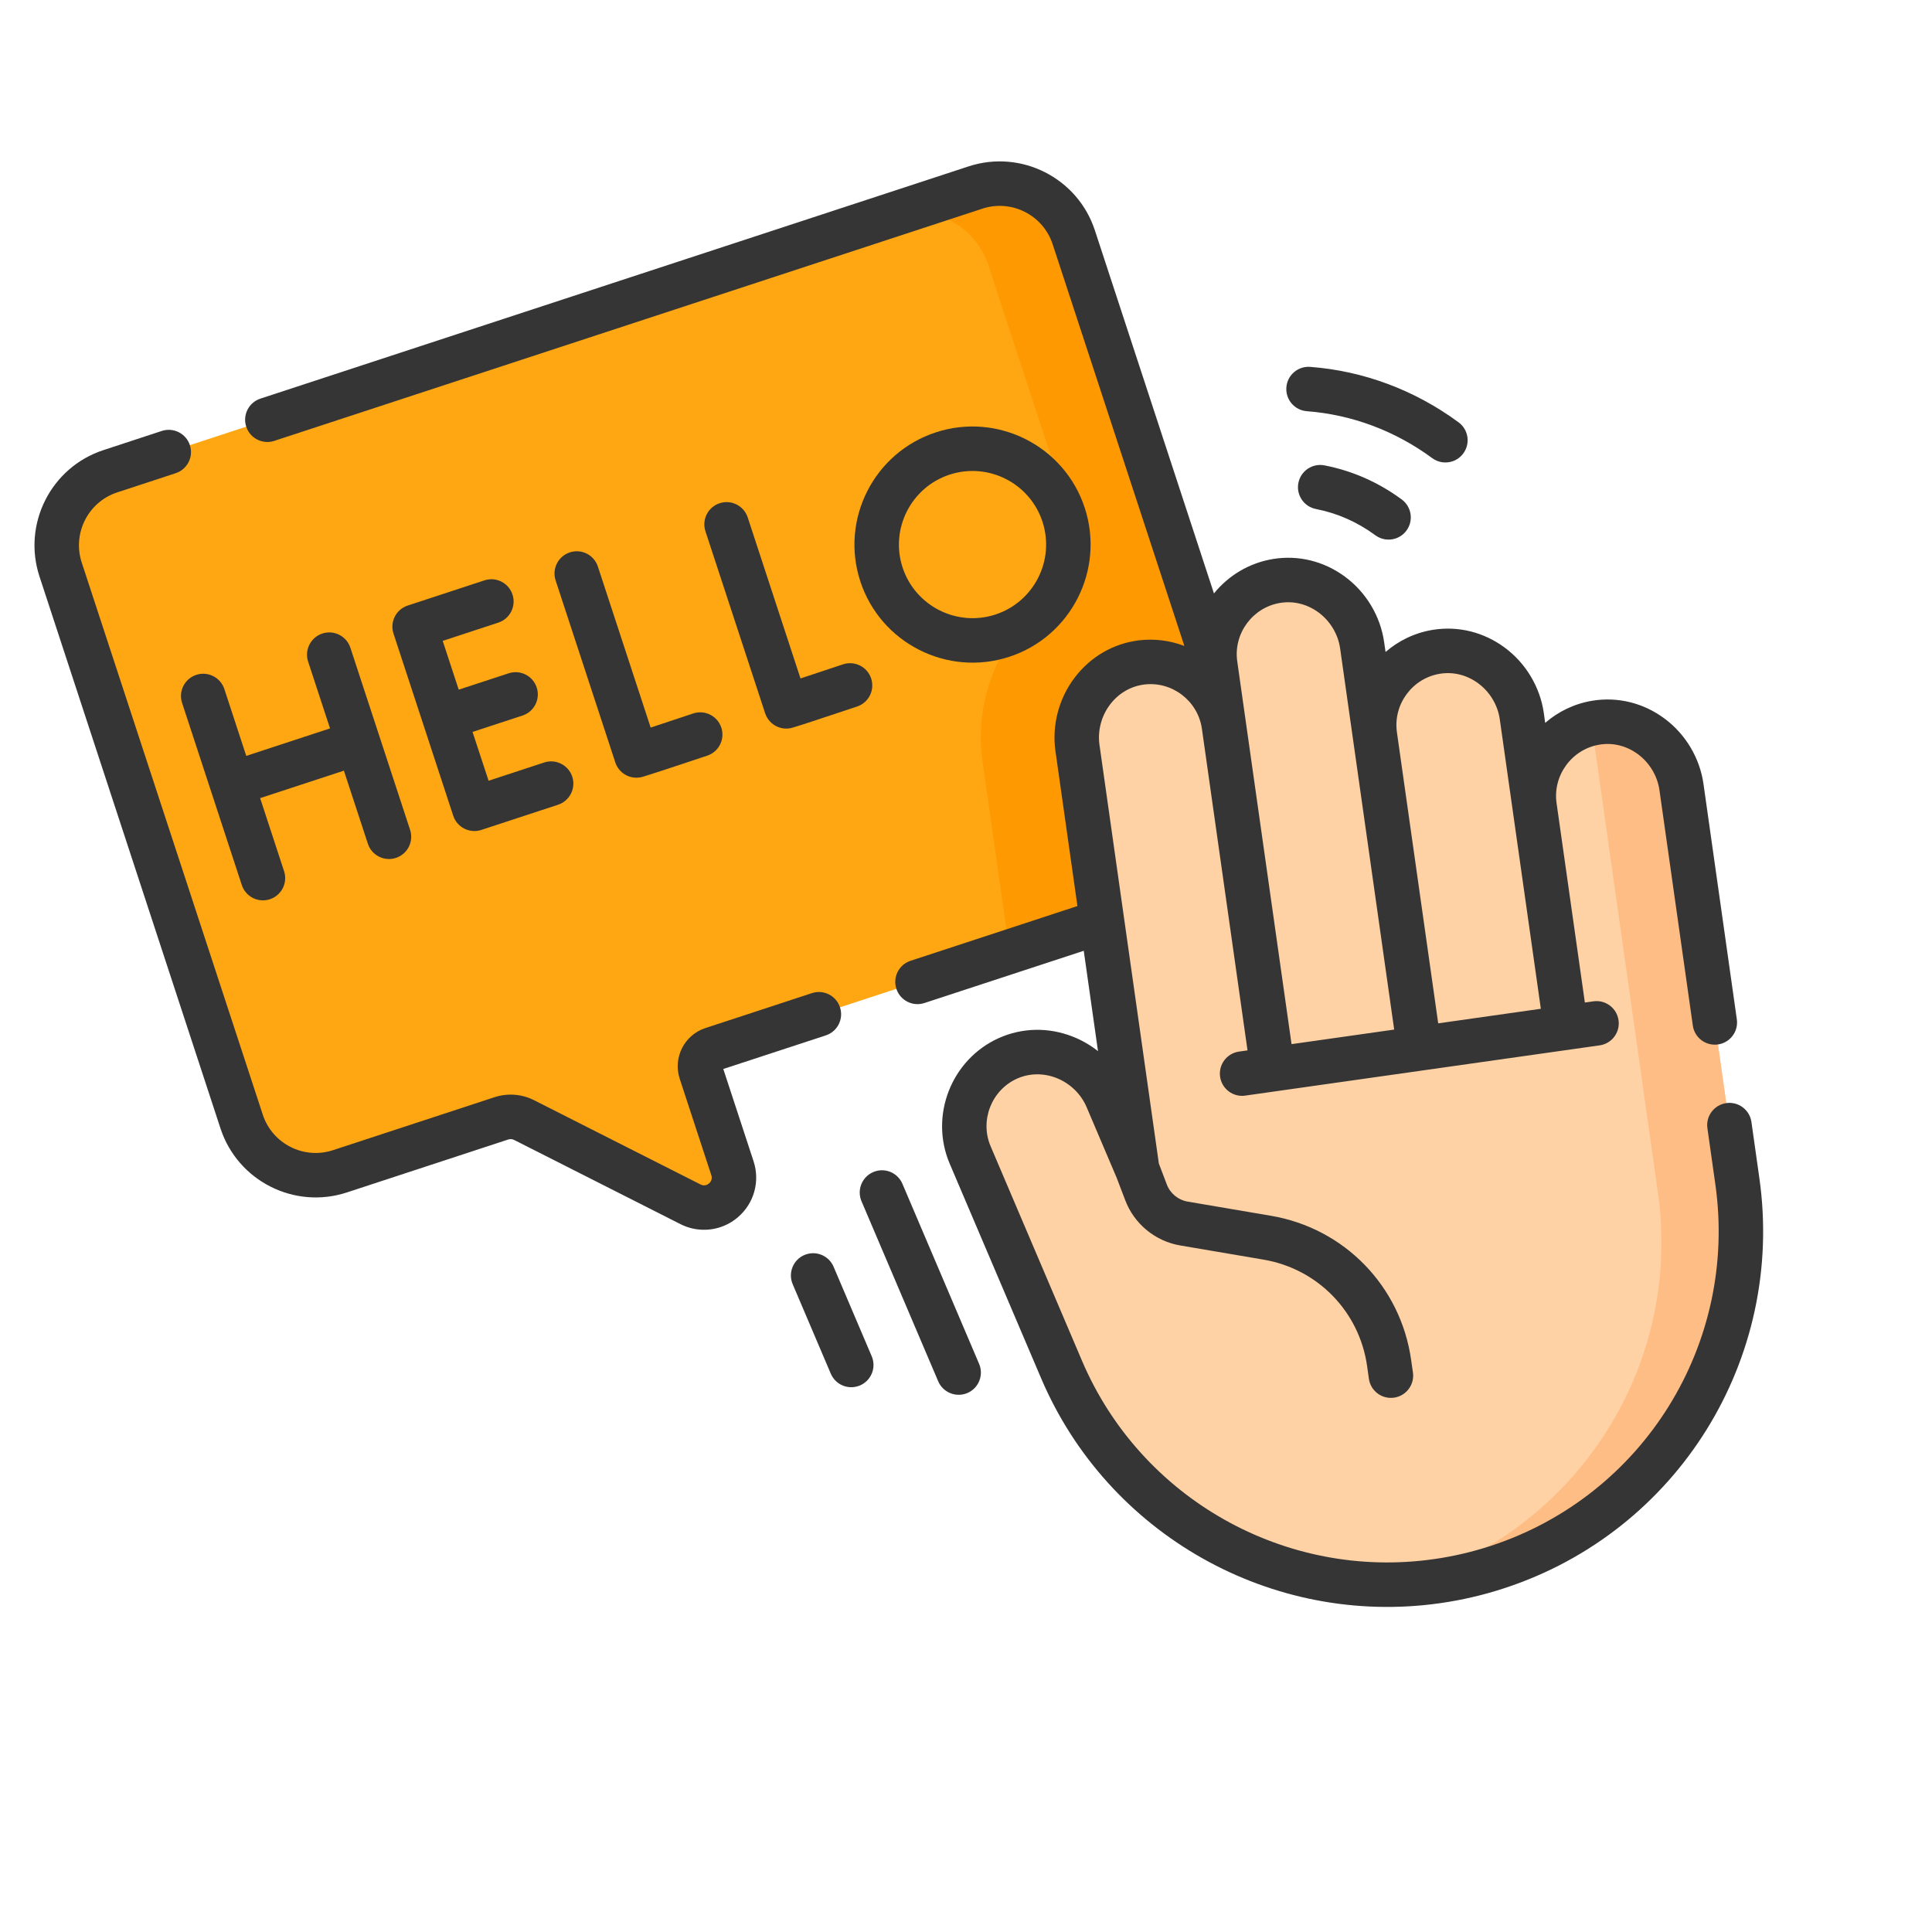 <svg width="56" height="56" viewBox="0 0 56 56" fill="none" xmlns="http://www.w3.org/2000/svg">
<path d="M28.275 5.435L3.198 13.659C2.014 14.047 1.368 15.322 1.757 16.507L7.005 32.51C7.393 33.694 8.668 34.34 9.853 33.951L14.532 32.417C14.75 32.345 14.989 32.363 15.194 32.467L20.014 34.906C20.704 35.256 21.472 34.596 21.231 33.861L20.315 31.068C20.225 30.795 20.374 30.501 20.648 30.411L34.929 25.727C36.114 25.339 36.759 24.064 36.371 22.88L31.123 6.877C30.734 5.692 29.459 5.047 28.275 5.435Z" fill="#FEA713"/>
<path d="M28.275 5.435L25.8 6.247C26.984 5.859 28.259 6.504 28.648 7.688L31.372 15.996C31.501 16.388 31.339 16.821 30.978 17.02C29.209 17.998 28.186 19.992 28.48 22.072L29.263 27.586L34.929 25.727C36.114 25.339 36.759 24.064 36.371 22.88L31.123 6.877C30.734 5.692 29.459 5.047 28.275 5.435Z" fill="#FE9901"/>
<path d="M46.263 20.946C45.111 21.132 44.315 22.207 44.48 23.367L44.11 20.758C43.941 19.567 42.823 18.701 41.635 18.892C40.483 19.078 39.687 20.153 39.852 21.313L39.482 18.704C39.313 17.512 38.195 16.647 37.007 16.838C35.855 17.024 35.06 18.099 35.224 19.259L35.475 21.03C35.311 19.87 34.248 19.059 33.09 19.201C31.895 19.347 31.062 20.489 31.231 21.681L32.963 33.889L32.089 31.839C31.617 30.731 30.314 30.184 29.216 30.677C28.151 31.155 27.661 32.399 28.12 33.477L30.77 39.697C32.589 43.967 37.049 46.483 41.645 45.831C47.252 45.036 51.154 39.845 50.358 34.237L48.738 22.812C48.569 21.62 47.451 20.755 46.263 20.946Z" fill="#FED2A4"/>
<path d="M46.263 20.946C46.217 20.954 46.172 20.963 46.128 20.973L48.055 34.564C48.795 39.78 45.471 44.634 40.491 45.927C40.874 45.916 41.258 45.886 41.645 45.831C47.252 45.036 51.153 39.845 50.358 34.237L48.737 22.812C48.569 21.62 47.451 20.755 46.263 20.946Z" fill="#FFBD86"/>
<path d="M20.965 30.985L23.937 30.011C24.275 29.9 24.459 29.536 24.348 29.198C24.237 28.859 23.873 28.675 23.535 28.786L20.446 29.799C19.835 29.999 19.501 30.659 19.702 31.269L20.618 34.063C20.658 34.186 20.593 34.266 20.551 34.302C20.509 34.338 20.421 34.39 20.305 34.332L15.486 31.893C15.126 31.71 14.716 31.678 14.33 31.804L9.651 33.339C8.807 33.616 7.894 33.154 7.617 32.309L2.369 16.306C2.092 15.461 2.554 14.549 3.398 14.272L5.092 13.716C5.43 13.605 5.615 13.241 5.504 12.903C5.393 12.565 5.029 12.38 4.69 12.491L2.997 13.047C1.477 13.545 0.646 15.188 1.144 16.708L6.392 32.711C6.891 34.231 8.533 35.062 10.053 34.564L14.732 33.029C14.789 33.011 14.849 33.015 14.903 33.042L19.723 35.482C20.089 35.667 20.502 35.693 20.876 35.571C21.061 35.51 21.236 35.413 21.391 35.28C21.857 34.88 22.034 34.245 21.843 33.661L20.965 30.985L20.965 30.985Z" fill="#353535"/>
<path d="M31.441 14.718C30.853 12.925 28.916 11.944 27.123 12.533C25.329 13.121 24.349 15.058 24.937 16.851C25.525 18.644 27.462 19.625 29.256 19.037C31.049 18.449 32.029 16.511 31.441 14.718ZM26.162 16.449C25.795 15.332 26.407 14.124 27.524 13.758C28.642 13.391 29.85 14.002 30.216 15.12C30.583 16.238 29.972 17.445 28.854 17.812C27.736 18.178 26.529 17.567 26.162 16.449Z" fill="#353535"/>
<path d="M16.517 16.011C16.178 16.122 15.994 16.486 16.105 16.824L17.835 22.099C17.933 22.397 18.231 22.581 18.542 22.535C18.588 22.529 18.625 22.523 19.21 22.331C19.492 22.239 19.902 22.103 20.5 21.903C20.838 21.79 21.02 21.425 20.907 21.087C20.795 20.751 20.432 20.569 20.095 20.679C20.094 20.68 20.093 20.68 20.092 20.68C19.666 20.823 19.209 20.974 18.86 21.089L17.33 16.422C17.219 16.084 16.855 15.9 16.517 16.011Z" fill="#353535"/>
<path d="M24.843 20.479C25.181 20.366 25.363 20.001 25.25 19.663C25.138 19.327 24.775 19.145 24.438 19.255C24.437 19.255 24.436 19.256 24.435 19.256C24.009 19.398 23.552 19.55 23.203 19.665L21.673 14.998C21.562 14.66 21.198 14.475 20.86 14.586C20.521 14.697 20.337 15.061 20.448 15.4L22.178 20.674C22.276 20.973 22.574 21.157 22.885 21.111C22.931 21.104 22.968 21.099 23.553 20.907C23.835 20.814 24.245 20.679 24.843 20.479Z" fill="#353535"/>
<path d="M7.138 21.91L6.503 19.973C6.392 19.635 6.028 19.45 5.69 19.561C5.351 19.672 5.167 20.036 5.278 20.375L7.009 25.654C7.12 25.992 7.484 26.176 7.823 26.065C8.161 25.954 8.345 25.59 8.234 25.252L7.54 23.134L9.968 22.338L10.663 24.456C10.774 24.794 11.138 24.978 11.476 24.867C11.814 24.756 11.998 24.392 11.887 24.054L10.156 18.775C10.045 18.437 9.681 18.252 9.343 18.363C9.005 18.474 8.82 18.838 8.931 19.177L9.566 21.113L7.138 21.91Z" fill="#353535"/>
<path d="M14.444 18.047C14.782 17.936 14.966 17.572 14.855 17.234C14.745 16.895 14.38 16.711 14.042 16.822L11.818 17.552C11.479 17.663 11.295 18.027 11.406 18.365L13.137 23.644C13.248 23.982 13.613 24.167 13.951 24.056L16.175 23.326C16.513 23.215 16.698 22.851 16.587 22.513C16.476 22.175 16.112 21.99 15.774 22.101L14.162 22.63L13.697 21.215L15.146 20.74C15.484 20.63 15.668 20.265 15.557 19.927C15.446 19.589 15.082 19.405 14.744 19.516L13.296 19.99L12.832 18.576L14.444 18.047Z" fill="#353535"/>
<path d="M24.162 36.717C24.023 36.39 23.644 36.237 23.316 36.377C22.989 36.516 22.837 36.895 22.976 37.222L24.081 39.817C24.213 40.127 24.56 40.281 24.875 40.177C24.892 40.172 24.91 40.165 24.927 40.158C25.254 40.018 25.407 39.64 25.267 39.312L24.162 36.717Z" fill="#353535"/>
<path d="M37.88 11.919C39.184 12.018 40.44 12.488 41.513 13.279C41.688 13.408 41.906 13.435 42.097 13.373C42.22 13.332 42.332 13.255 42.414 13.143C42.626 12.856 42.565 12.453 42.278 12.242C41.01 11.307 39.523 10.751 37.977 10.634C37.622 10.607 37.312 10.873 37.286 11.228C37.259 11.583 37.525 11.893 37.88 11.919Z" fill="#353535"/>
<path d="M26.157 34.313C26.018 33.986 25.64 33.832 25.312 33.973C24.984 34.112 24.832 34.491 24.971 34.818L27.194 40.037C27.326 40.347 27.673 40.5 27.988 40.397C28.005 40.391 28.023 40.385 28.04 40.377C28.367 40.238 28.52 39.859 28.38 39.532L26.157 34.313Z" fill="#353535"/>
<path d="M38.144 14.754C38.765 14.875 39.344 15.131 39.865 15.515C40.04 15.644 40.258 15.671 40.449 15.609C40.572 15.568 40.684 15.491 40.767 15.379C40.978 15.092 40.917 14.689 40.63 14.477C39.953 13.979 39.2 13.646 38.39 13.489C38.041 13.421 37.702 13.649 37.634 13.999C37.566 14.348 37.795 14.686 38.144 14.754Z" fill="#353535"/>
<path d="M48.238 20.821C47.63 20.373 46.892 20.192 46.16 20.31C45.636 20.395 45.166 20.625 44.788 20.953L44.748 20.667C44.641 19.914 44.226 19.221 43.61 18.767C43.002 18.32 42.264 18.138 41.532 18.256C41.008 18.341 40.539 18.571 40.161 18.898L40.12 18.613C40.013 17.86 39.599 17.168 38.983 16.714C38.375 16.266 37.637 16.084 36.905 16.202C36.206 16.315 35.605 16.685 35.187 17.201L31.735 6.675C31.237 5.155 29.594 4.324 28.074 4.823L7.549 11.554C7.21 11.665 7.026 12.029 7.137 12.367C7.248 12.706 7.612 12.89 7.95 12.779L28.475 6.048C29.32 5.771 30.233 6.232 30.511 7.077L34.33 18.724C33.921 18.568 33.472 18.505 33.012 18.561C32.276 18.651 31.618 19.031 31.159 19.629C30.692 20.237 30.486 21.018 30.593 21.772L31.23 26.262L26.393 27.849C26.055 27.959 25.871 28.324 25.982 28.662C26.093 29 26.457 29.184 26.795 29.073L31.413 27.559L31.826 30.468C31.605 30.293 31.358 30.15 31.092 30.046C30.389 29.77 29.629 29.786 28.952 30.089C27.575 30.707 26.936 32.34 27.527 33.729L30.177 39.949C32.107 44.48 36.86 47.161 41.735 46.47C42.371 46.38 43.003 46.233 43.613 46.032C48.636 44.385 51.74 39.387 50.996 34.147L50.766 32.521C50.716 32.169 50.39 31.924 50.038 31.974C49.685 32.024 49.44 32.35 49.49 32.702L49.72 34.328C50.376 38.949 47.639 43.356 43.211 44.808C42.673 44.984 42.116 45.114 41.554 45.193C37.255 45.803 33.065 43.438 31.363 39.444L28.713 33.224C28.395 32.477 28.739 31.598 29.479 31.265C29.837 31.105 30.244 31.098 30.622 31.246C31.014 31.4 31.333 31.708 31.496 32.091L32.367 34.138L32.616 34.791C32.876 35.476 33.486 35.978 34.209 36.1L36.624 36.511C38.196 36.778 39.402 38.018 39.626 39.596L39.678 39.964C39.728 40.317 40.054 40.562 40.407 40.512C40.445 40.507 40.482 40.498 40.518 40.486C40.809 40.391 40.999 40.097 40.955 39.783L40.902 39.415C40.599 37.279 38.967 35.601 36.84 35.24L34.425 34.829C34.151 34.783 33.919 34.593 33.821 34.333L33.59 33.726L31.869 21.591C31.811 21.178 31.924 20.749 32.181 20.414C32.428 20.092 32.779 19.889 33.168 19.841C33.974 19.742 34.721 20.315 34.837 21.119L36.16 30.446L35.912 30.481C35.56 30.531 35.315 30.857 35.365 31.21C35.415 31.562 35.741 31.807 36.093 31.757L46.367 30.3C46.405 30.295 46.442 30.286 46.478 30.274C46.769 30.179 46.959 29.886 46.914 29.572C46.864 29.219 46.538 28.974 46.186 29.024L45.938 29.059C45.938 29.059 45.117 23.274 45.117 23.273C45.006 22.47 45.565 21.712 46.366 21.583C46.753 21.52 47.147 21.618 47.474 21.859C47.813 22.109 48.041 22.49 48.1 22.902L49.067 29.726C49.117 30.079 49.443 30.324 49.796 30.274C50.148 30.224 50.393 29.898 50.343 29.546L49.376 22.721C49.269 21.968 48.855 21.275 48.238 20.821ZM35.862 19.168C35.748 18.363 36.308 17.604 37.11 17.475C37.497 17.412 37.891 17.511 38.218 17.752C38.557 18.002 38.785 18.382 38.844 18.794L40.411 29.843L37.436 30.265L35.862 19.168ZM41.687 29.662L40.49 21.223C40.49 21.223 40.49 21.223 40.49 21.223L40.49 21.222C40.377 20.418 40.935 19.658 41.738 19.529C42.125 19.466 42.519 19.565 42.845 19.805C43.185 20.055 43.413 20.436 43.472 20.849L44.662 29.24L41.687 29.662Z" fill="#353535"/>
</svg>
